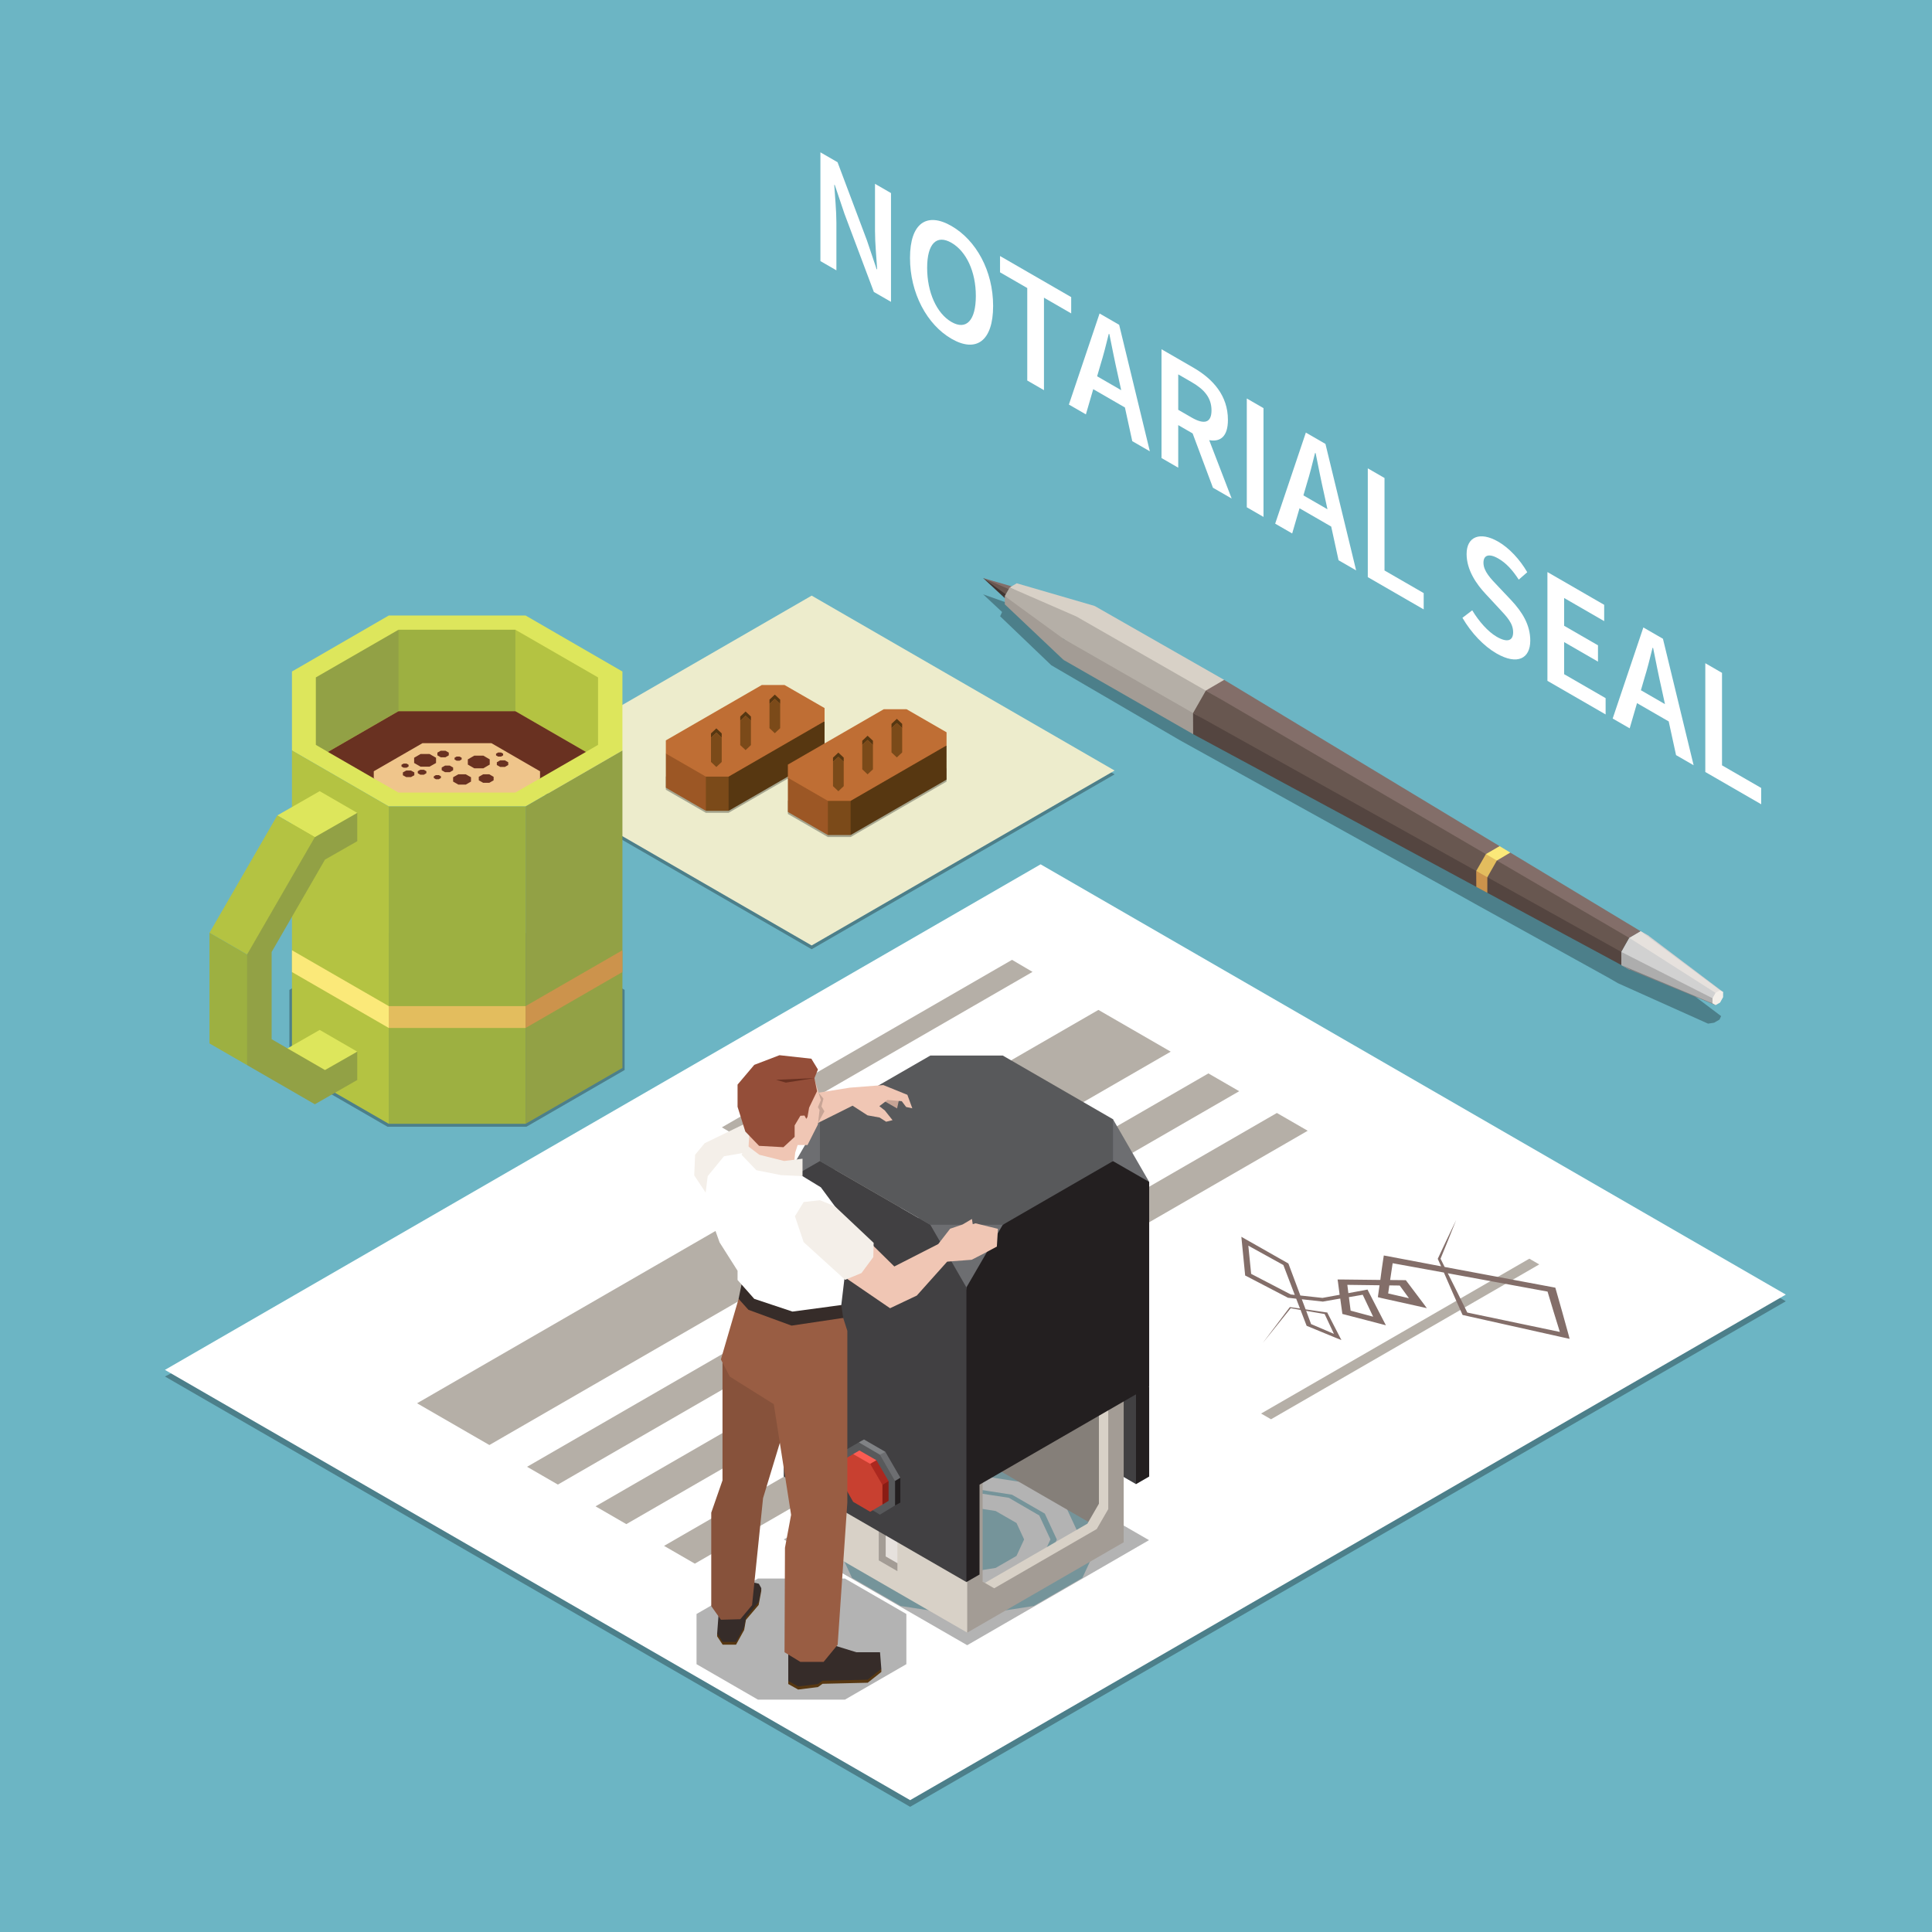<?xml version="1.0" encoding="utf-8"?>
<!-- Generator: Adobe Illustrator 27.5.0, SVG Export Plug-In . SVG Version: 6.00 Build 0)  -->
<svg version="1.1" id="Layer_1" xmlns="http://www.w3.org/2000/svg" xmlns:xlink="http://www.w3.org/1999/xlink" x="0px" y="0px"
	 viewBox="0 0 450 450" style="enable-background:new 0 0 450 450;" xml:space="preserve">
<g>
	<rect style="fill:#6CB5C4;" width="450" height="450"/>
	<g>
		<g>
			<polygon style="opacity:0.3;" points="415.95,303.089 211.991,420.843 38.419,320.613 255.058,210.191 			"/>
			<polygon style="fill:#FFFFFF;" points="415.95,301.534 211.991,419.288 38.419,319.071 242.377,201.318 			"/>
			<polygon style="fill:#B5AFA7;" points="272.685,244.953 113.987,336.574 97.141,326.85 255.842,235.226 			"/>
			<polygon style="fill:#B5AFA7;" points="288.633,254.163 129.938,345.786 122.764,341.643 281.458,250.02 			"/>
			<polygon style="fill:#B5AFA7;" points="304.589,263.375 145.886,354.998 138.714,350.854 297.412,259.231 			"/>
			<polygon style="fill:#B5AFA7;" points="358.521,294.507 296.05,330.575 293.735,329.241 356.21,293.17 			"/>
			<path style="fill:#836E69;" d="M302.922,305.107l1.369,3.574l0.052,0.125l0.169,0.071l6.727,2.77l1.203,0.474l-0.411-0.784
				l-2.831-5.506l-0.049-0.136l-0.206-0.007l-4.84-0.712l-0.889-2.351l4.735,0.52l0.193,0.026l0.166-0.041l3.861-0.671l0.448,3.235
				l0.05,0.353l0.525,0.128l7.7,2.008l1.914,0.498l-0.601-1.141l-3.443-6.694l-0.241-0.488l-0.781,0.159l-3.681,0.678l-0.238-1.929
				l7.497,0.097c-0.101,0.753-0.216,1.514-0.321,2.284l-0.067,0.484l0.778,0.2l8.14,1.804l2.493,0.558l-1.047-1.41l-3.574-4.739
				l-0.275-0.363l-0.705-0.013l-2.951-0.028c0.204-1.307,0.401-2.627,0.588-3.912l11.935,2.17c1.411,3.249,2.817,6.491,4.276,9.713
				l0.093,0.177l0.304,0.065l23.169,5.174l1.441,0.314l-0.228-0.885c-0.976-3.563-1.968-7.114-2.997-10.68l-0.103-0.353
				l-0.605-0.117l-25.177-4.709c-0.325-0.649-0.639-1.266-0.954-1.921c1.241-2.993,2.435-5.983,3.622-8.977
				c-1.441,2.976-2.855,5.966-4.247,8.941l-0.022,0.048l0.015,0.057c0.262,0.552,0.508,1.122,0.764,1.699l-11.96-2.264l-1.386-0.255
				l-0.131,0.832c-0.248,1.618-0.478,3.235-0.681,4.863l-8.783-0.1h-1.175l0.103,0.656l0.377,2.903l-3.999,0.727l-5.15-0.561
				l-2.751-7.358l-0.045-0.103l-0.118-0.066l-9.512-5.398l-1.313-0.747l0.101,1.055l0.767,7.798l0.011,0.166l0.232,0.106
				l9.611,5.006l0.139,0.071l0.201,0.018l1.708,0.196l0.884,2.29l-2.188-0.311l-0.169-0.025l-0.059,0.069l-6.284,8.33l6.539-8.137
				L302.922,305.107z M360.455,300.836c0.932,3.125,1.879,6.27,2.865,9.397l-21.558-4.517c-1.48-3.049-3.012-6.092-4.545-9.149
				L360.455,300.836z M326.021,299.426l2.153,2.952l-4.84-1.107c0.098-0.629,0.167-1.265,0.267-1.877L326.021,299.426z
				 M314.186,302.129l3.222-0.554l2.424,5.108l-5.244-1.41L314.186,302.129z M291.416,296.706l-0.657-6.565l8.161,4.509l2.657,6.961
				l-0.922-0.104L291.416,296.706z M304.232,305.322l4.303,0.74l2.16,4.617l-5.319-2.275L304.232,305.322z"/>
			<polygon style="fill:#B5AFA7;" points="255.055,310.39 161.841,364.205 154.67,360.065 247.878,306.248 			"/>
			<polygon style="fill:#B5AFA7;" points="240.493,226.371 172.91,265.388 168.139,262.581 235.719,223.564 			"/>
		</g>
		<g>
			<g>
				<g style="opacity:0.6;">
					<path style="fill:#6CB5C4;" d="M225.274,340.685l-15.489,2.396l-11.348,6.544l-4.144,8.941l4.151,8.955l11.34,6.543
						l15.496,2.398l15.496-2.402l11.329-6.539l4.162-8.936l-4.162-8.959l-11.326-6.546L225.274,340.685z M248.248,350.919
						l3.561,7.646l-3.553,7.666l-9.717,5.613l-13.258,2.042l-13.266-2.06l-9.712-5.609l-3.55-7.656l3.557-7.636l9.705-5.622
						l13.26-2.055l13.265,2.057L248.248,350.919z"/>
					<polygon style="fill:#6CB5C4;" points="218.641,351.939 213.792,354.731 212.011,358.583 213.794,362.404 218.655,365.202 
						225.274,366.238 231.906,365.202 236.766,362.395 238.539,358.565 236.766,354.738 231.902,351.939 225.274,350.909 					"/>
					<path style="fill:#6CB5C4;" d="M214.845,348.134l-7.638,4.414l-2.817,6.017l2.803,6.027l7.652,4.413l10.436,1.622l10.427-1.622
						l7.659-4.416l2.79-6.007l-2.803-6.033l-7.64-4.406l-10.44-1.62L214.845,348.134z M242.065,352.979l2.605,5.586l-2.605,5.603
						l-7.097,4.103l-9.694,1.492l-9.689-1.485l-7.099-4.113l-2.599-5.585l2.586-5.604l7.112-4.11l9.692-1.488l9.706,1.488
						L242.065,352.979z"/>
				</g>
				<polygon style="opacity:0.3;" points="225.281,383.199 182.549,358.565 224.89,334.104 267.629,358.73 				"/>
				<g>
					<polygon style="fill:#231F20;" points="267.666,322.994 261.441,322.93 261.441,339.357 264.601,345.683 267.666,343.917 					
						"/>
					<polygon style="fill:#414042;" points="264.601,324.757 222.048,300.185 222.048,321.111 264.601,345.683 					"/>
				</g>
				<g>
					<path style="fill:#857F79;" d="M219.412,276.766v58.037l39.507,22.801l1.352-11.126v-48.435L219.412,276.766z"/>
					<path style="fill:#D8D1C7;" d="M224.362,333.744l0.424,44.298l34.769-20.071v-44.024L224.362,333.744z M255.957,350.249
						l-2.68,4.643l-23.884,13.801l-2.692-1.56v-30.029l2.692-4.642l23.884-13.788l2.68,1.546V350.249z"/>
					<path style="fill:#D8D1C7;" d="M188.646,301.096v58.021l36.635,21.157l1.362-11.137v-48.425L188.646,301.096z"/>
					<g>
						<polygon style="fill:#A39C95;" points="209.026,364.102 209.026,365.955 204.684,363.441 204.684,317.002 206.295,317.924 
							207.151,360.726 						"/>
						<polygon style="fill:#E6E1DD;" points="209.026,319.504 209.026,364.102 206.295,362.522 206.295,317.924 						"/>
					</g>
					<path style="fill:#A39C95;" d="M225.281,322.23v58.044l36.445-21.045v-58.034L225.281,322.23z M258.134,351.499l-2.689,4.649
						l-23.877,13.796l-2.692-1.557v-30.022l2.692-4.648l23.877-13.795l2.689,1.546V351.499z"/>
				</g>
				<polygon style="fill:#6D6E71;" points="182.549,275.292 190.975,260.693 197.706,265.193 191.777,278.448 				"/>
				<polygon style="fill:#6D6E71;" points="259.239,260.693 267.666,275.292 261.908,278.304 252.901,267.505 				"/>
				<rect x="213.989" y="282.05" style="fill:#6D6E71;" width="23.441" height="19.158"/>
				<polygon style="fill:#231F20;" points="267.666,275.292 259.239,270.447 249.772,272.317 233.569,285.269 225.097,299.865 
					220.939,328.435 225.097,347.57 267.666,322.994 				"/>
				<polygon style="fill:#231F20;" points="228.152,345.801 221.938,345.752 221.938,362.177 225.097,368.495 228.152,366.732 				
					"/>
				<polygon style="fill:#414042;" points="225.097,299.865 216.688,285.269 190.975,270.436 182.549,275.292 182.549,343.917 
					225.097,368.495 				"/>
				<g>
					<g>
						<polygon style="fill:#808285;" points="200.021,335.949 201.244,335.283 206.219,338.161 204.946,340.948 						"/>
						<polygon style="fill:#6D6E71;" points="204.946,338.832 206.219,338.161 209.709,344.19 208.458,350.653 						"/>
						<polygon style="fill:#231F20;" points="208.458,344.942 209.709,344.19 209.709,349.982 208.458,350.653 						"/>
						<polygon style="fill:#58595B;" points="204.946,352.792 208.458,350.653 208.458,344.942 204.946,338.832 200.021,335.949 
							196.398,338.082 196.398,343.751 200.021,349.827 						"/>
					</g>
					<g>
						<polygon style="fill:#FA5C52;" points="198.714,338.69 200.173,337.841 204.137,340.114 202.665,342.617 						"/>
						<polygon style="fill:#AB281F;" points="202.675,340.957 204.137,340.114 206.968,344.981 205.527,350.45 						"/>
						<polygon style="fill:#8A1C14;" points="205.527,345.862 206.968,344.981 206.968,349.568 205.527,350.45 						"/>
						<polygon style="fill:#C84030;" points="202.675,352.119 205.527,350.45 205.527,345.862 202.675,340.957 198.714,338.69 
							195.953,340.309 195.953,344.926 198.714,349.804 						"/>
					</g>
				</g>
				<polygon style="fill:#58595B;" points="259.239,270.447 259.239,260.693 233.569,245.861 216.688,245.861 190.975,260.693 
					190.975,270.447 216.688,285.269 233.569,285.269 				"/>
			</g>
			<g>
				<polygon style="opacity:0.3;" points="211.109,387.619 211.109,375.93 196.789,367.665 176.552,367.665 162.236,375.93 
					162.236,387.619 176.552,395.884 196.789,395.884 				"/>
				<polygon style="fill:#C7A495;" points="209.398,256.131 208.953,258.177 206.243,256.619 205.869,256.131 207.02,254.99 				"/>
				<polygon style="fill:#F0C6B4;" points="190.101,254.592 197.92,253.341 205.742,252.731 211.344,255.004 212.495,258.146 
					211.057,257.841 210.038,256.485 206.712,256.204 204.818,257.645 206.104,258.66 207.891,260.91 206.401,261.27 
					204.877,260.295 202.061,259.784 198.586,257.534 190.512,261.56 188.408,261.56 186.552,256.262 				"/>
				<polygon style="fill:#C7A495;" points="190.667,254.502 191.798,255.889 191.335,257.709 192.023,258.838 190.54,261.55 
					189.244,261.024 189.05,255.657 				"/>
				<polygon style="fill:#F4EFE9;" points="164.662,278.241 161.7,273.768 161.903,268.964 164.126,266.278 173.863,261.56 
					176.32,263.057 176.169,272.565 				"/>
				<polygon style="fill:#573711;" points="167.039,380.488 167.039,381.135 168.322,383.081 171.437,383.081 173.327,379.655 
					173.738,377.306 176.701,373.832 177.316,370.559 177.316,369.905 172.411,374.665 				"/>
				<polygon style="fill:#362C29;" points="167.402,375.577 167.039,380.488 168.322,382.435 171.437,382.435 173.327,379.003 
					173.738,376.656 176.701,373.179 177.316,369.905 176.756,368.883 174.761,368.422 				"/>
				<polygon style="fill:#573711;" points="192.196,389.949 205.279,388.719 205.279,389.434 202.109,391.94 191.584,392.189 
					190.512,392.956 185.908,393.527 183.603,392.241 183.603,391.532 				"/>
				<polygon style="fill:#362C29;" points="194.138,383.199 199.451,384.837 204.974,384.837 205.279,388.719 202.109,391.228 
					191.584,391.479 190.512,392.247 185.908,392.811 183.603,391.532 183.603,385.366 				"/>
				<polygon style="fill:#87523B;" points="168.284,317.363 168.284,344.809 165.664,352.327 165.664,374.094 167.911,377.271 
					172.428,377.147 175.169,373.873 177.73,348.945 182.636,332.794 182.636,322.362 				"/>
				<polygon style="fill:#995D43;" points="172.032,302.529 167.911,316.635 169.964,320.624 180.229,327.064 184.263,352.831 
					182.835,360.501 182.732,384.837 186.423,387.084 191.837,387.084 195.109,383.092 197.36,349.977 197.36,309.987 
					196.398,306.967 				"/>
				<polygon style="fill:#362C29;" points="172.719,299.169 172.032,302.529 174.326,305.081 184.371,308.762 196.398,306.967 
					195.953,303.967 				"/>
				<polygon style="fill:#FFFFFF;" points="172.912,268.577 168.626,269.319 164.842,273.944 164.126,279.623 167.607,289.384 
					171.792,295.979 171.792,298.129 175.68,302.529 184.574,305.491 195.953,303.967 197.332,292.368 196.337,283.505 
					191.197,276.551 186.922,273.944 				"/>
				<polygon style="fill:#F0C6B4;" points="174.517,264.515 174.326,267.464 175.28,269.847 179.818,272.022 184.878,271.607 
					185.221,268.46 185.791,266.696 186.552,263.331 179.348,261.56 				"/>
				<polygon style="fill:#F0C6B4;" points="189.8,251.646 191.197,256.234 190.503,257.883 190.89,258.533 190.503,261.913 
					188.086,266.696 185.791,266.696 185.086,264.796 182.645,263.057 184.107,252.628 				"/>
				<polygon style="fill:#944E39;" points="189.69,251.114 190.305,254.163 188.459,257.99 188.086,260.144 187.8,260.603 
					187.385,259.832 186.423,259.889 185.086,262.134 185.086,264.796 182.476,267.204 176.804,266.891 173.6,263.559 
					171.792,257.789 171.792,252.628 175.684,248.025 181.557,245.777 188.979,246.595 190.512,249.101 				"/>
				<polygon style="fill:#693121;" points="180.744,251.506 189.69,251.114 183.047,252.162 				"/>
				<polygon style="fill:#F0C6B4;" points="220.61,293.864 213.539,301.762 207.311,304.711 197.332,297.887 197.674,291.583 
					203.004,289.769 208.306,294.987 218.53,289.769 				"/>
				<polygon style="fill:#F0C6B4;" points="218.53,289.769 221.306,286.194 224.191,285.213 226.379,283.924 226.674,285.786 
					225.685,286.491 224.613,285.766 227.213,284.935 232.438,286.219 232.189,290.355 229.342,291.873 226.325,293.422 
					220.61,293.864 217.425,293.864 				"/>
				<polygon style="fill:#F4EFE9;" points="187.19,279.979 185.155,283.288 187.19,289.326 196.845,298.092 200.66,296.519 
					203.408,292.796 203.491,289.485 194.445,280.957 190.972,279.554 				"/>
				<polygon style="fill:#F4EFE9;" points="172.719,268.964 176.169,272.565 181.916,273.713 186.922,273.944 186.922,269.884 
					182.645,270.416 176.856,268.964 173.863,266.696 				"/>
			</g>
		</g>
		<g>
			<g>
				<polygon style="opacity:0.3;" points="189.05,221.096 118.491,180.359 189.05,139.622 259.613,180.359 				"/>
				<polygon style="fill:#EDECCC;" points="189.05,220.215 118.491,179.477 189.05,138.733 259.613,179.477 				"/>
			</g>
			<g>
				<path style="opacity:0.3;" d="M192.058,173.356l-9.326-5.385h-5.296l-22.349,12.91v3.059l9.326,5.381h5.294l22.35-12.903
					V173.356z"/>
				<polygon style="fill:#7B4A19;" points="172.052,177.452 161.786,179.077 164.414,188.855 169.707,188.855 				"/>
				<polygon style="fill:#573711;" points="192.054,175.949 169.707,188.855 169.707,180.891 176.718,171.735 192.058,167.988 				
					"/>
				<polygon style="fill:#9C5725;" points="164.414,188.855 155.087,183.47 155.087,175.51 162.909,173.1 164.414,180.891 				"/>
				<path style="fill:#BF6E34;" d="M192.058,164.922l-9.326-5.371h-5.296l-22.349,12.899v3.06l9.326,5.381h5.294l22.35-12.903
					V164.922z"/>
				<g>
					<polygon style="fill:#573711;" points="168.101,170.823 168.101,171.821 166.851,170.653 165.602,171.821 165.602,170.823 
						166.851,169.651 					"/>
					<polygon style="fill:#7B4A19;" points="168.101,171.821 168.101,177.477 166.851,178.651 165.602,177.477 165.602,171.821 
						166.851,170.653 					"/>
					<polygon style="fill:#573711;" points="174.906,166.896 174.906,167.881 173.663,166.72 172.415,167.881 172.415,166.896 
						173.663,165.721 					"/>
					<polygon style="fill:#7B4A19;" points="174.906,167.881 174.906,173.546 173.663,174.717 172.415,173.546 172.415,167.881 
						173.663,166.72 					"/>
					<polygon style="fill:#573711;" points="181.719,162.959 181.719,163.954 180.468,162.786 179.227,163.954 179.227,162.959 
						180.468,161.787 					"/>
					<polygon style="fill:#7B4A19;" points="181.719,163.954 181.719,169.602 180.468,170.781 179.227,169.602 179.227,163.954 
						180.468,162.786 					"/>
				</g>
			</g>
			<g>
				<path style="opacity:0.3;" d="M220.472,178.997l-9.325-5.378h-5.295l-22.342,12.896v3.066l9.322,5.385h5.295l22.345-12.914
					V178.997z"/>
				<polygon style="fill:#7B4A19;" points="200.47,183.092 190.205,184.714 192.832,194.496 198.127,194.496 				"/>
				<polygon style="fill:#573711;" points="220.47,181.589 198.127,194.496 198.127,186.535 205.143,177.376 220.472,173.629 				
					"/>
				<polygon style="fill:#9C5725;" points="192.832,194.496 183.51,189.114 183.51,181.15 191.325,178.741 192.832,186.535 				"/>
				<path style="fill:#BF6E34;" d="M220.472,170.566l-9.325-5.378h-5.295l-22.342,12.903v3.059l9.322,5.385h5.295l22.345-12.906
					V170.566z"/>
				<g>
					<polygon style="fill:#573711;" points="196.517,176.467 196.517,177.459 195.269,176.29 194.021,177.459 194.021,176.467 
						195.269,175.299 					"/>
					<polygon style="fill:#7B4A19;" points="196.517,177.459 196.517,183.114 195.269,184.292 194.021,183.114 194.021,177.459 
						195.269,176.29 					"/>
					<polygon style="fill:#573711;" points="203.326,172.533 203.326,173.526 202.078,172.36 200.837,173.526 200.837,172.533 
						202.078,171.365 					"/>
					<polygon style="fill:#7B4A19;" points="203.326,173.526 203.326,179.184 202.078,180.359 200.837,179.184 200.837,173.526 
						202.078,172.36 					"/>
					<polygon style="fill:#573711;" points="210.135,168.6 210.135,169.599 208.888,168.43 207.646,169.599 207.646,168.6 
						208.888,167.432 					"/>
					<polygon style="fill:#7B4A19;" points="210.135,169.599 210.135,175.251 208.888,176.418 207.646,175.251 207.646,169.599 
						208.888,168.43 					"/>
				</g>
			</g>
		</g>
		<g>
			<g>
				<polygon style="opacity:0.3;" points="145.486,249.23 145.486,230.564 122.608,217.335 90.266,217.335 67.404,230.564 
					67.404,249.23 90.266,262.442 122.608,262.442 				"/>
				<polygon style="fill:#DDE65C;" points="144.974,174.804 144.974,156.409 122.424,143.368 90.549,143.368 68.003,156.409 
					68.003,174.804 90.549,187.835 122.424,187.835 				"/>
				<polygon style="fill:#B4C342;" points="120.043,146.68 139.295,157.781 139.295,173.495 136.475,175.136 120.043,165.645 
					113.403,154.975 				"/>
				<polygon style="fill:#9DB041;" points="120.043,165.645 92.817,165.645 89.025,157.276 92.817,146.68 120.043,146.68 				"/>
				<polygon style="fill:#92A145;" points="92.817,165.645 76.378,175.136 73.565,173.495 73.565,157.781 92.817,146.68 				"/>
				<polygon style="fill:#693121;" points="136.475,175.136 125.787,181.295 116.147,184.023 95.721,183.583 87.058,181.295 
					76.378,175.136 92.817,165.645 120.043,165.645 				"/>
				<path style="fill:#EFC58B;" d="M114.458,173.097H98.409l-11.351,6.55v1.649l5.759,3.308h27.227l5.744-3.308v-1.649
					L114.458,173.097z M105.875,176.495l0.48-0.277h0.688l0.484,0.277v0.397l-0.484,0.284h-0.688l-0.48-0.284V176.495z
					 M101.875,175.302l0.778-0.442h1.103l0.778,0.442v0.632l-0.778,0.449h-1.103l-0.778-0.449V175.302z M93.515,178.129l0.494-0.276
					h0.689l0.469,0.276v0.408l-0.469,0.273h-0.689l-0.494-0.273V178.129z M96.505,180.57l-0.785,0.428h-1.1l-0.784-0.428v-0.661
					l0.784-0.436h1.1l0.785,0.436V180.57z M99.311,180.093l-0.584,0.352h-0.826l-0.591-0.352v-0.467l0.591-0.336h0.826l0.584,0.336
					V180.093z M97.953,178.568l-1.493-0.854v-1.22l1.493-0.868h2.105l1.503,0.868v1.22l-1.503,0.854H97.953z M102.699,181.202
					l-0.488,0.297h-0.69l-0.484-0.297v-0.384l0.484-0.283h0.69l0.488,0.283V181.202z M103.67,179.861l-0.788-0.452v-0.64
					l0.788-0.445h1.096l0.774,0.445v0.64l-0.774,0.452H103.67z M109.705,182.045l-1.22,0.709h-1.722l-1.224-0.709v-1.006
					l1.224-0.691h1.722l1.22,0.691V182.045z M108.968,178.087v-1.216l1.501-0.867h2.115l1.483,0.867v1.216l-1.483,0.865h-2.115
					L108.968,178.087z M114.973,181.749l-1.006,0.583h-1.42l-1.027-0.583v-0.813l1.027-0.588h1.42l1.006,0.588V181.749z
					 M115.539,175.547l0.477-0.276h0.694l0.478,0.276v0.397l-0.478,0.273h-0.694l-0.477-0.273V175.547z M118.38,178.185
					l-0.774,0.446h-1.099l-0.785-0.446v-0.636l0.785-0.453h1.099l0.774,0.453V178.185z"/>
				<rect x="90.549" y="187.835" style="fill:#9DB041;" width="31.875" height="73.918"/>
				<polygon style="fill:#B4C342;" points="90.549,261.753 68.003,248.744 68.003,174.804 90.549,187.835 				"/>
				<polygon style="fill:#92A145;" points="122.424,261.753 144.974,248.744 144.974,174.804 122.424,187.835 				"/>
				<g>
					<rect x="90.549" y="234.342" style="fill:#E3BD5E;" width="31.875" height="5.091"/>
					<polygon style="fill:#FBE979;" points="90.549,239.433 68.003,226.405 68.003,221.331 90.549,234.342 					"/>
					<polygon style="fill:#CC934C;" points="122.424,239.433 144.974,226.405 144.974,221.331 122.424,234.342 					"/>
				</g>
			</g>
			<g>
				<polygon style="fill:#DDE65C;" points="73.333,194.986 64.582,189.93 74.462,184.278 83.211,189.338 76.437,194.986 				"/>
				<polygon style="fill:#B4C342;" points="57.548,222.323 48.796,217.26 64.582,189.93 73.333,194.986 66.444,211.01 				"/>
				<polygon style="fill:#9DB041;" points="57.548,248.087 48.796,243.035 48.796,217.26 57.548,222.323 59.777,236.049 				"/>
				<polygon style="fill:#DDE65C;" points="73.333,250.597 64.582,245.541 74.462,239.889 83.211,244.949 76.437,250.597 				"/>
				<polygon style="fill:#92A145;" points="83.211,244.949 75.697,249.234 63.271,242.053 63.271,221.738 75.697,200.22 
					83.211,195.934 83.211,189.338 73.333,194.986 57.548,222.323 57.548,248.087 73.333,257.205 83.211,251.551 				"/>
			</g>
		</g>
		<g>
			<polygon style="opacity:0.3;" points="400.503,237.488 400.879,236.671 384.727,224.493 382.85,223.405 353.007,205.18 
				350.56,203.683 350.554,203.683 287.5,165.176 257.523,147.749 237.843,140.733 236.202,140.986 228.99,138.433 233.406,142.546 
				232.954,143.548 244.901,154.984 244.908,154.977 274.847,172.435 341.057,209.12 343.625,210.557 374.973,227.914 
				374.973,227.914 374.973,227.922 374.973,227.926 375.05,227.964 376.851,229.009 397.83,238.424 399.239,238.213 			"/>
			<g>
				<g>
					<polygon style="fill:#836E69;" points="234.962,137.78 235.93,136.655 228.99,134.646 					"/>
					<polygon style="fill:#403531;" points="234.274,139.539 234.781,138.133 228.99,134.646 					"/>
					<polygon style="fill:#685750;" points="234.263,138.426 234.819,138.414 234.95,137.211 228.99,134.646 					"/>
				</g>
				<g>
					<polygon style="fill:#D8D1C7;" points="235.181,136.824 236.82,135.86 254.958,141.137 253.291,143.295 249.324,144.182 					
						"/>
					<polygon style="fill:#B5AFA7;" points="234.02,138.844 235.181,136.824 250.699,143.586 252.611,148.467 247.707,148.801 
						244.205,147.354 					"/>
					<polygon style="fill:#A39C95;" points="234.04,140.76 234.02,138.844 247.707,148.801 248.679,151.628 247.758,153.748 					
						"/>
				</g>
				<polygon style="fill:#D8D1C7;" points="250.699,143.586 254.958,141.137 285.127,158.356 285.115,163.302 258.118,149.931 				
					"/>
				<polygon style="fill:#B5AFA7;" points="247.707,148.801 250.699,143.586 285.115,163.302 282.14,168.521 256.518,155.675 				
					"/>
				<polygon style="fill:#A39C95;" points="247.758,153.729 247.707,148.801 282.14,168.521 277.907,171.002 				"/>
			</g>
			<g>
				<g>
					<polygon style="fill:#D1D1D1;" points="377.646,221.728 379.497,218.463 382.146,216.908 384.035,217.987 384.047,221.06 
						382.181,224.32 379.543,225.86 377.653,224.784 					"/>
					<polygon style="fill:#836E69;" points="379.497,218.463 382.146,216.908 351.773,198.583 349.938,198.199 349.286,197.081 
						285.127,158.356 280.875,160.837 319.232,184.489 379.147,218.498 					"/>
					<polygon style="fill:#685750;" points="377.646,221.728 379.497,218.463 280.875,160.837 277.885,166.09 316.24,189.712 
						377.304,221.87 					"/>
					<polygon style="fill:#544540;" points="377.653,224.784 377.646,221.728 277.885,166.09 277.907,171.002 343.859,206.567 
						344.846,205.925 346.429,207.957 					"/>
					<g>
						<polygon style="fill:#FBE979;" points="351.773,198.583 348.647,200.438 347.231,200.48 346.095,198.932 349.286,197.081 
													"/>
						<polygon style="fill:#E3BD5E;" points="346.433,204.323 348.647,200.438 346.095,198.932 343.836,202.873 346.075,204.423 
													"/>
						<polygon style="fill:#CC934C;" points="346.429,207.957 346.433,204.323 343.836,202.873 343.859,206.567 						"/>
					</g>
				</g>
				<g>
					<polygon style="fill:#D1D1D1;" points="382.146,216.908 384.035,217.987 401.348,231.061 400.614,232.35 381.168,220.817 					
						"/>
					<polygon style="fill:#808080;" points="377.653,224.784 379.543,225.86 399.6,234.115 400.33,232.836 380.518,221.966 					"/>
					<polygon style="fill:#E6E1DD;" points="399.889,231.936 400.606,230.652 382.146,216.908 379.505,218.455 383.148,222.055 
											"/>
					<polygon style="fill:#D1D1D1;" points="400.088,232.922 399.577,231.26 379.505,218.455 377.646,221.728 392.818,230.733 					
						"/>
					<polygon style="fill:#ADADAD;" points="398.875,233.71 400.088,232.922 398.875,232.507 377.646,221.728 377.653,224.8 					
						"/>
					<polygon style="fill:#F4EFE9;" points="398.875,232.507 399.577,231.26 400.606,230.652 401.348,231.061 401.348,232.254 
						400.637,233.523 399.6,234.115 398.875,233.71 					"/>
				</g>
			</g>
		</g>
	</g>
	<g>
		<path style="fill:#FFFFFF;" d="M191.088,35.478l3.993,2.305l6.845,18.209l2.248,6.683l0.134,0.077
			c-0.167-2.692-0.503-6.102-0.503-8.93V42.818l3.725,2.15v25.338l-3.993-2.306l-6.844-18.208l-2.248-6.683l-0.134-0.078
			c0.168,2.771,0.503,6.024,0.503,8.853v11.081l-3.724-2.15V35.478z"/>
		<path style="fill:#FFFFFF;" d="M211.957,60.079c0-8.174,3.959-10.732,9.663-7.439c5.738,3.313,9.697,10.442,9.697,18.616
			c0,8.213-3.959,10.964-9.697,7.651C215.916,75.614,211.957,68.292,211.957,60.079z M227.291,68.931
			c0-5.656-2.215-10.382-5.671-12.378c-3.456-1.995-5.67,0.175-5.67,5.831c0,5.695,2.214,10.615,5.67,12.61
			C225.076,76.99,227.291,74.626,227.291,68.931z"/>
		<path style="fill:#FFFFFF;" d="M239.269,67.091l-6.342-3.661v-3.797l16.575,9.569v3.797l-6.342-3.661v21.541l-3.892-2.247V67.091z
			"/>
		<path style="fill:#FFFFFF;" d="M256.112,73.019l4.563,2.635l7.146,29.463l-4.094-2.363l-1.711-7.845l-7.381-4.262l-1.711,5.869
			l-3.959-2.285L256.112,73.019z M255.541,87.644l5.604,3.235l-0.772-3.545c-0.705-3.08-1.343-6.354-1.98-9.512l-0.133-0.077
			c-0.604,2.479-1.242,4.979-1.946,7.245L255.541,87.644z"/>
		<path style="fill:#FFFFFF;" d="M270.539,81.349l7.415,4.28c4.563,2.635,8.053,6.509,8.053,12.166c0,3.874-1.744,5.191-4.362,4.726
			l5.234,13.599l-4.361-2.518l-4.731-12.649l-3.355-1.938v9.918l-3.892-2.247V81.349z M277.552,97.252
			c2.986,1.724,4.63,1.201,4.63-1.666c0-2.905-1.643-4.862-4.63-6.586l-3.12-1.802v8.253L277.552,97.252z"/>
		<path style="fill:#FFFFFF;" d="M290.402,92.816l3.892,2.247V120.4l-3.892-2.247V92.816z"/>
		<path style="fill:#FFFFFF;" d="M304.159,100.759l4.563,2.634l7.147,29.464l-4.094-2.363l-1.711-7.846l-7.381-4.262l-1.711,5.87
			l-3.959-2.286L304.159,100.759z M303.588,115.384l5.604,3.235l-0.772-3.545c-0.705-3.08-1.343-6.354-1.98-9.511l-0.133-0.077
			c-0.604,2.479-1.242,4.978-1.946,7.245L303.588,115.384z"/>
		<path style="fill:#FFFFFF;" d="M318.586,109.088l3.893,2.247v21.541l9.125,5.268v3.797l-13.018-7.516V109.088z"/>
		<path style="fill:#FFFFFF;" d="M340.63,143.898l2.28-1.743c1.577,2.615,3.691,4.998,5.704,6.16
			c2.482,1.434,3.825,0.93,3.825-1.046c0-2.092-1.409-3.564-3.389-5.676l-3.02-3.254c-2.147-2.285-4.43-5.579-4.43-9.298
			c0-4.029,3.087-5.347,7.382-2.867c2.55,1.473,5.033,4.146,6.744,7.109l-1.979,1.724c-1.409-2.169-2.886-3.835-4.765-4.92
			c-2.08-1.201-3.455-0.872-3.455,0.988c0,1.976,1.677,3.68,3.489,5.579l2.985,3.157c2.584,2.77,4.429,5.734,4.429,9.414
			c0,4.107-2.952,5.812-7.885,2.964C345.595,150.483,342.709,147.462,340.63,143.898z"/>
		<path style="fill:#FFFFFF;" d="M360.425,133.243l13.219,7.632v3.797l-9.327-5.385v6.47l7.885,4.552v3.797l-7.885-4.553v7.478
			l9.663,5.579v3.796l-13.555-7.825V133.243z"/>
		<path style="fill:#FFFFFF;" d="M382.77,146.145l4.563,2.635l7.146,29.463l-4.093-2.363l-1.711-7.845l-7.382-4.262l-1.711,5.869
			l-3.959-2.285L382.77,146.145z M382.2,160.77l5.603,3.235l-0.772-3.545c-0.704-3.08-1.342-6.354-1.979-9.512l-0.134-0.077
			c-0.604,2.48-1.241,4.979-1.946,7.245L382.2,160.77z"/>
		<path style="fill:#FFFFFF;" d="M397.198,154.475l3.892,2.247v21.541l9.126,5.269v3.796l-13.018-7.516V154.475z"/>
	</g>
</g>
</svg>
